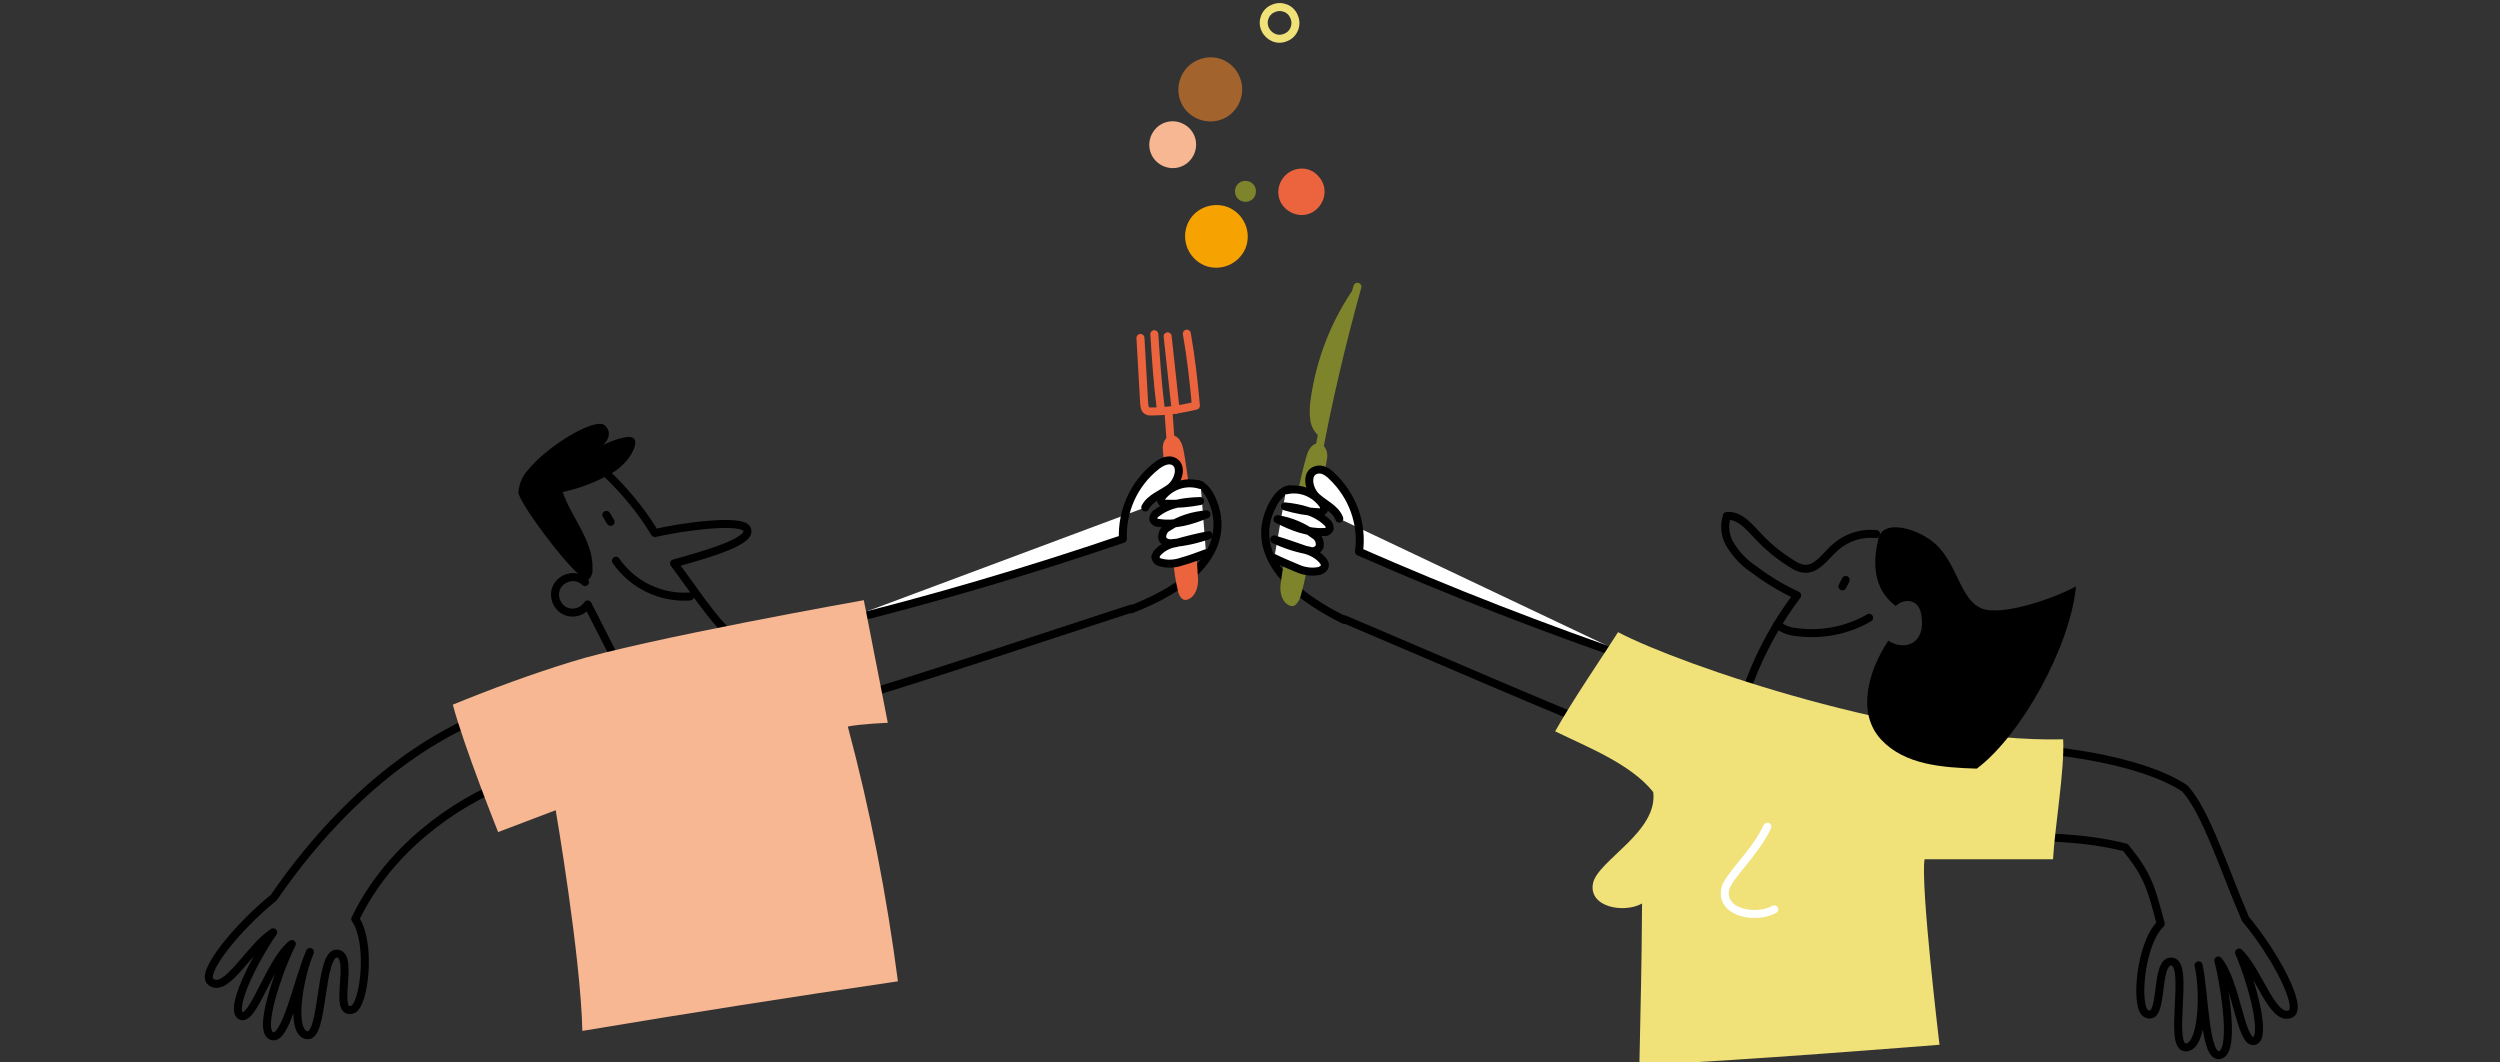 <?xml version="1.0" encoding="utf-8"?>
<!-- Generator: $$$/GeneralStr/196=Adobe Illustrator 27.6.0, SVG Export Plug-In . SVG Version: 6.00 Build 0)  -->
<svg version="1.1" id="Calque_1" xmlns="http://www.w3.org/2000/svg" xmlns:xlink="http://www.w3.org/1999/xlink" x="0px" y="0px"
	 viewBox="0 0 469 199.3" style="enable-background:new 0 0 469 199.3;" xml:space="preserve">
<rect x="0" y="0" width="469" height="199.3" fill="#333333" stroke="none"/>
<style type="text/css">
	.st0{fill:none;stroke:#000000;stroke-width:1.5;stroke-linecap:round;stroke-linejoin:round;}
	.st1{fill:none;stroke:#EC643E;stroke-width:1.5;stroke-linecap:round;stroke-linejoin:round;}
	.st2{fill:#EC643E;}
	.st3{fill:#FFFFFF;stroke:#000000;stroke-width:1.5;stroke-linecap:round;stroke-linejoin:round;}
	.st4{fill:#7E842C;}
	.st5{fill:#F8B793;}
	.st6{fill:#F6A200;}
	.st7{fill:#A3632D;}
	.st8{fill:none;stroke:#F0E179;stroke-width:1.5;stroke-linecap:round;stroke-linejoin:round;}
	.st9{fill:none;stroke:#7E842C;stroke-width:1.5;stroke-linecap:round;stroke-linejoin:round;}
	.st10{fill:#F0E179;}
	.st11{fill:none;stroke:#FFFFFF;stroke-width:1.5;stroke-linecap:round;stroke-linejoin:round;}
</style>
<g id="Groupe_415" transform="translate(-1307.751 -657.704)">
	<path id="Tracé_1192" class="st0" d="M1532.3,748.5c1.7,0.3,2.8,2.5,3.4,4.5c0.9,3.1,2.3,12-15.7,19"/>
	<path id="Tracé_1193" class="st1" d="M1521.7,721.1c0.2,4.1,0.5,8.2,0.7,12.3c0,0.3,0.1,0.7,0.2,1c0.2,0.3,0.5,0.5,0.9,0.5
		c2.9,0,5.8-0.4,8.6-1.1c-0.4-4.5-0.9-9-1.7-13.5"/>
	<path id="Tracé_1194" class="st1" d="M1524.3,720.4c0.3,4.6,0.6,9.2,1.2,13.9"/>
	<path id="Tracé_1195" class="st1" d="M1526.8,720.8l1.5,13.8"/>
	<path id="Tracé_1196" class="st1" d="M1527,735.5c0.2,2.8,0.4,5.5,0.6,8.3"/>
	<path id="Tracé_1197" class="st2" d="M1525.9,742.1c0.6,6.7,1.3,14.3,2,21c0.1,1.8,0.4,3.6,0.8,5.3c0.1,0.7,0.4,1.3,0.9,1.7
		c0.9,0.6,3-0.6,2.9-3.8c-0.2-4.8-1.9-20.5-2.8-24.5C1528.8,737.9,1525.6,739.3,1525.9,742.1"/>
	<path id="Tracé_1199" class="st3" d="M1464.2,774.7c18.3-4.5,36.3-9.8,54.2-15.9c-0.2-5.3,2.1-10.4,6.3-13.7
		c0.9-0.7,2.1-1.3,3.1-0.9c1.9,0.8,1.1,3.7-0.5,5c-1.6,1.2-3.8,1.9-4.7,3.7"/>
	<path id="Tracé_1200" class="st0" d="M1463.4,790c15.6-4.5,41.1-13.1,56.5-18.1"/>
	<path id="Tracé_1202" class="st3" d="M1533,748.7c-2.5-0.8-5.2-0.1-7,1.9c-0.3,0.3-0.5,0.7-0.4,1.1c0.2,0.4,0.5,0.6,0.9,0.5
		c2.2,0.1,4.3-0.1,6.4-0.5c-2.8,0.1-5.8,0.4-8.2,2.3c-0.4,0.2-0.6,0.7-0.6,1.1c0.1,0.4,0.5,0.7,1,0.7c3.1,0.5,6.1-0.4,9-1.6
		c-2.6,0.2-5.1,1-7.2,2.4c-0.8,0.4-1.2,1.2-1.1,2.1c0.3,0.8,1.2,1,1.9,0.9c2.3-0.2,4.6-0.7,6.8-1.5c-2.1,0.4-4.1,0.9-6.2,1.5
		c-1.4,0.2-2.6,0.9-3.5,1.9c-0.1,0.2-0.2,0.4-0.3,0.6c0,0.5,0.4,1,0.9,1.1c1.4,0.4,2.8,0.3,4.2-0.2c1.5-0.4,3-1,4.4-1.5"/>
	<path id="Tracé_1203" class="st0" d="M1549.7,749.5c-1.7,0.2-3,2.2-3.8,4.2c-1.2,3-3.4,11.7,14,20.3"/>
	<path id="Tracé_1206" class="st0" d="M1614.7,796.9c-15.1-5.9-39.8-16.7-54.7-23"/>
	<path id="Tracé_1207" class="st0" d="M1402.8,804.5c-9.8,4-21.9,12.2-28.4,25.6c3.1,4.5,1.7,16.2-0.5,17
		c-3.9,1.3,0.5-10.2-2.9-10.5c-3.4-0.3-2.4,16-5.7,15.3c-3.3-0.6-1.3-11.3,0.6-15.6c-2.3,5.2-4.6,17.2-7.3,15.7s2.5-14.7,3.9-17.2
		c-4.1,3.2-7.2,14.4-9.5,13.5c-2.3-1,2.2-10.2,6-15.7c-4.5,2.9-8.8,11.6-11.7,9.3c-2.1-1.6,5-10.3,11.8-15.8
		c12.6-18.3,27-29.3,40.1-34.4"/>
	<path id="Tracé_1208" class="st0" d="M1683.2,814.7c6.5,0,15.1-0.1,23.3,2c4.1,5.1,4.7,7.1,6.6,14.3c-3.9,3.8-4.8,15.6-2.8,16.8
		c3.6,2.1,1.5-10.1,4.9-9.7c3.4,0.3-0.8,16.1,2.6,16.1c3.3,0,3.5-10.8,2.4-15.4c1.2,5.5,1.1,17.8,4.1,16.8s0.4-14.9-0.4-17.7
		c3.4,4,4.2,15.6,6.7,15.1c2.4-0.5-0.2-10.5-2.8-16.6c3.8,3.7,6.3,13.1,9.7,11.5c2.3-1.2-2.9-11.1-8.5-17.8
		c-3.9-9-7.4-20.2-11.4-24.5c-8.5-5.6-25.7-7.6-34.3-7.6"/>
	<path id="Tracé_1209" class="st2" d="M1549.1,690.4c-1.8,1.6-2.1,4.3-0.5,6.1c1.6,1.8,4.3,2.1,6.1,0.5c1.8-1.6,2.1-4.3,0.5-6.1
		C1553.7,689,1551,688.8,1549.1,690.4C1549.1,690.4,1549.1,690.4,1549.1,690.4"/>
	<path id="Tracé_1210" class="st4" d="M1540.1,692.1c-0.8,0.7-0.9,2-0.2,2.8c0.7,0.8,2,0.9,2.8,0.2c0.8-0.7,0.9-2,0.2-2.8
		C1542.2,691.5,1540.9,691.4,1540.1,692.1C1540.1,692.1,1540.1,692.1,1540.1,692.1"/>
	<path id="Tracé_1211" class="st5" d="M1524.9,681.5c-1.8,1.6-2.1,4.3-0.5,6.2c1.6,1.8,4.3,2.1,6.2,0.5c1.8-1.6,2.1-4.3,0.5-6.2
		C1529.5,680.2,1526.8,679.9,1524.9,681.5"/>
	<path id="Tracé_1212" class="st6" d="M1530.5,699.8c-1.2,3,0.2,6.4,3.2,7.7c3,1.2,6.4-0.2,7.7-3.2c1.2-3-0.2-6.4-3.2-7.7
		c0,0,0,0,0,0C1535.2,695.4,1531.7,696.8,1530.5,699.8C1530.5,699.8,1530.5,699.8,1530.5,699.8"/>
	<path id="Tracé_1213" class="st7" d="M1532.4,669c-3,1.3-4.4,4.9-3.1,7.9s4.9,4.4,7.9,3.1c3-1.3,4.4-4.9,3.1-7.9
		C1539,669,1535.5,667.6,1532.4,669"/>
	<path id="Tracé_1214" class="st8" d="M1546.6,659.3c-1.5,0.6-2.2,2.4-1.5,3.9s2.4,2.2,3.9,1.5c1.5-0.6,2.2-2.4,1.5-3.9
		c0,0,0,0,0,0C1549.9,659.3,1548.1,658.6,1546.6,659.3"/>
	<path id="Tracé_1215" class="st0" d="M1421.5,754.3c0.3,0.4,0.5,0.9,0.8,1.3"/>
	<path id="Tracé_1216" class="st0" d="M1421.2,746.2c3.6,3.4,6.8,7.2,9.4,11.5c4.7-1.1,16.5-2.8,17.3-0.7c0.9,2.1-6.1,4.3-13.7,6.4
		c2.8,3.7,6.4,9.2,9.6,12.5"/>
	<path id="Tracé_1217" class="st0" d="M1417.5,766.9c-1.3-1.3-3.4-1.2-4.7,0.1c-1.3,1.3-1.2,3.4,0.1,4.7c1.3,1.3,3.4,1.2,4.7-0.1
		c0.1-0.2,0.3-0.3,0.4-0.5l6.2,12.2"/>
	<path id="Tracé_1218" class="st0" d="M1423.3,762.9c3.1,4.5,8.4,7.1,13.9,6.7"/>
	<path id="Tracé_1219" d="M1418.2,766.4c0.5-0.5,0.8-1.3,0.7-2c0.2-5.2-3.9-9.5-5.6-14.4c3.4-0.7,6.6-2,9.5-3.7
		c3.1-1.9,4.8-5.4,3.9-6.3c-0.9-1-4.9,0.6-7,1.8c1.6-0.4,3.3-2.7,1.5-4.3c-1.8-1.6-11,4-14.5,8.5c-1,1.1-1.6,2.6-1.7,4.1
		C1405,752,1416.7,767.7,1418.2,766.4"/>
	<path id="Tracé_1220" class="st5" d="M1392.7,789.9c2.1,7.9,8.5,23.9,8.5,23.9l10.8-4.1c0,0,4.7,27.4,5,41.4
		c19.7-3.3,39.4-6.4,59.2-9.3c-2.1-16.1-5.2-32.1-9.4-47.8c2.5-0.5,7.5-0.7,7.5-0.7l-4.5-23c0,0-41.7,7.4-55,11.6
		C1407.4,784.2,1400,786.9,1392.7,789.9"/>
	<path id="Tracé_1221" class="st0" d="M1654,766.5c-0.2,0.4-0.4,0.8-0.6,1.2"/>
	<path id="Tracé_1222" class="st0" d="M1659.7,757.9c-2.9-0.3-5.8,0.7-8,2.8c-1.7,1.6-3.2,3.9-5.5,3.7c-0.9-0.1-1.7-0.5-2.4-1
		c-2.4-1.5-4.6-3.3-6.5-5.4c-1.6-1.7-3.3-3.7-5.6-3.5c-0.6,2-0.3,4.1,0.9,5.8c1.1,1.7,2.6,3.2,4.3,4.3c2.5,1.9,5.2,3.5,8,4.8
		c-3.7,4.9-6.7,10.3-8.9,16.1"/>
	<path id="Tracé_1223" class="st0" d="M1641.2,774.9c1,0.8,2.3,1.3,3.6,1.4c4.7,0.6,9.5-0.3,13.6-2.7"/>
	<path id="Tracé_1227" class="st4" d="M1556.7,743.8c-1.2,6.6-2.6,14.2-3.8,20.7c-0.3,1.8-0.7,3.5-1.2,5.2
		c-0.2,0.6-0.5,1.2-1.1,1.6c-0.9,0.5-3-0.8-2.6-4.1c0.6-4.8,3.7-20.3,4.9-24.1C1554.1,739.3,1557.2,741,1556.7,743.8"/>
	<path id="Tracé_1228" class="st4" d="M1555.9,740c-1.2-0.7-2-1.8-2.3-3.2c-0.2-1.3-0.2-2.7,0-4c1.1-7.9,4-15.3,8.7-21.8l0.1,0.5
		c-2.9,10.4-5.4,21-7.4,31.6"/>
	<path id="Tracé_1229" class="st9" d="M1562.4,711.5c-2.9,10.4-5.4,21-7.4,31.6"/>
	<path id="Tracé_1231" class="st3" d="M1549,749.7c2.6-0.6,5.2,0.4,6.8,2.5c0.3,0.3,0.4,0.8,0.3,1.2c-0.2,0.3-0.6,0.5-1,0.4
		c-2.2-0.1-4.3-0.5-6.3-1.1c2.8,0.3,5.7,0.9,7.9,3c0.4,0.3,0.5,0.7,0.5,1.2c-0.2,0.4-0.6,0.7-1,0.6c-3.1,0.2-6.1-1-8.8-2.4
		c2.5,0.4,4.9,1.4,7,3c0.7,0.4,1.1,1.3,0.9,2.2c-0.4,0.7-1.2,1-1.9,0.7c-2.3-0.4-4.5-1.1-6.6-2.1c2,0.6,4,1.3,6,2
		c1.3,0.4,2.5,1.1,3.3,2.2c0.1,0.2,0.2,0.4,0.2,0.6c0,0.6-0.5,0.9-1,1.1c-1.4,0.3-2.9,0.1-4.2-0.5c-1.4-0.6-2.9-1.2-4.3-1.9"/>
	<path id="Tracé_1205" class="st3" d="M1615.3,781.7c-17.8-6.1-35.3-12.9-52.6-20.5c0.7-5.3-1.2-10.5-5.1-14.2
		c-0.8-0.8-1.9-1.5-3-1.1c-1.9,0.6-1.4,3.6,0.1,5s3.6,2.2,4.3,4.1"/>
	<path id="Tracé_1224" class="st10" d="M1611.3,776.3c-2.6,4.1-8.5,12.7-11.8,18.6c5.9,2.9,14.2,6.1,18.4,11.4
		c0.9,7.5-10.4,12.8-11.3,17.1c-0.9,4.5,5.8,5.7,9.2,3.8c-0.1,13.2-0.2,15.5-0.5,30.3c16.5-0.6,56.3-3.8,56.3-3.8s-3.6-30-2.8-34.8
		h24.1c0.3-5.7,2.2-16.9,1.9-22.5C1666.1,797.1,1623.3,782.6,1611.3,776.3"/>
	<path id="Tracé_1225" d="M1663.4,771.4c1.2-1.3,4.3-1.7,4.8,1.7c0.9,5.6-3.3,6.7-6.2,4.8c-3.8,5.7-6,13.6-1.3,18.6
		c4.4,4.7,11.5,5.2,17.9,5.4c8.4-6.3,17.6-23.1,18.6-34.2c-3.5,2-13.9,5.8-17.8,4.1c-3.9-1.7-4.4-8.1-8.4-11.9
		c-3.2-3-10.1-5.1-10.9-1C1659.2,762.9,1658.9,768,1663.4,771.4"/>
	<path id="Tracé_1226" class="st11" d="M1639.3,812.8c-2.4,5.1-7.3,9.2-7.9,11.7c-0.9,4.5,5.8,5.7,9.2,3.8"/>
</g>
</svg>
